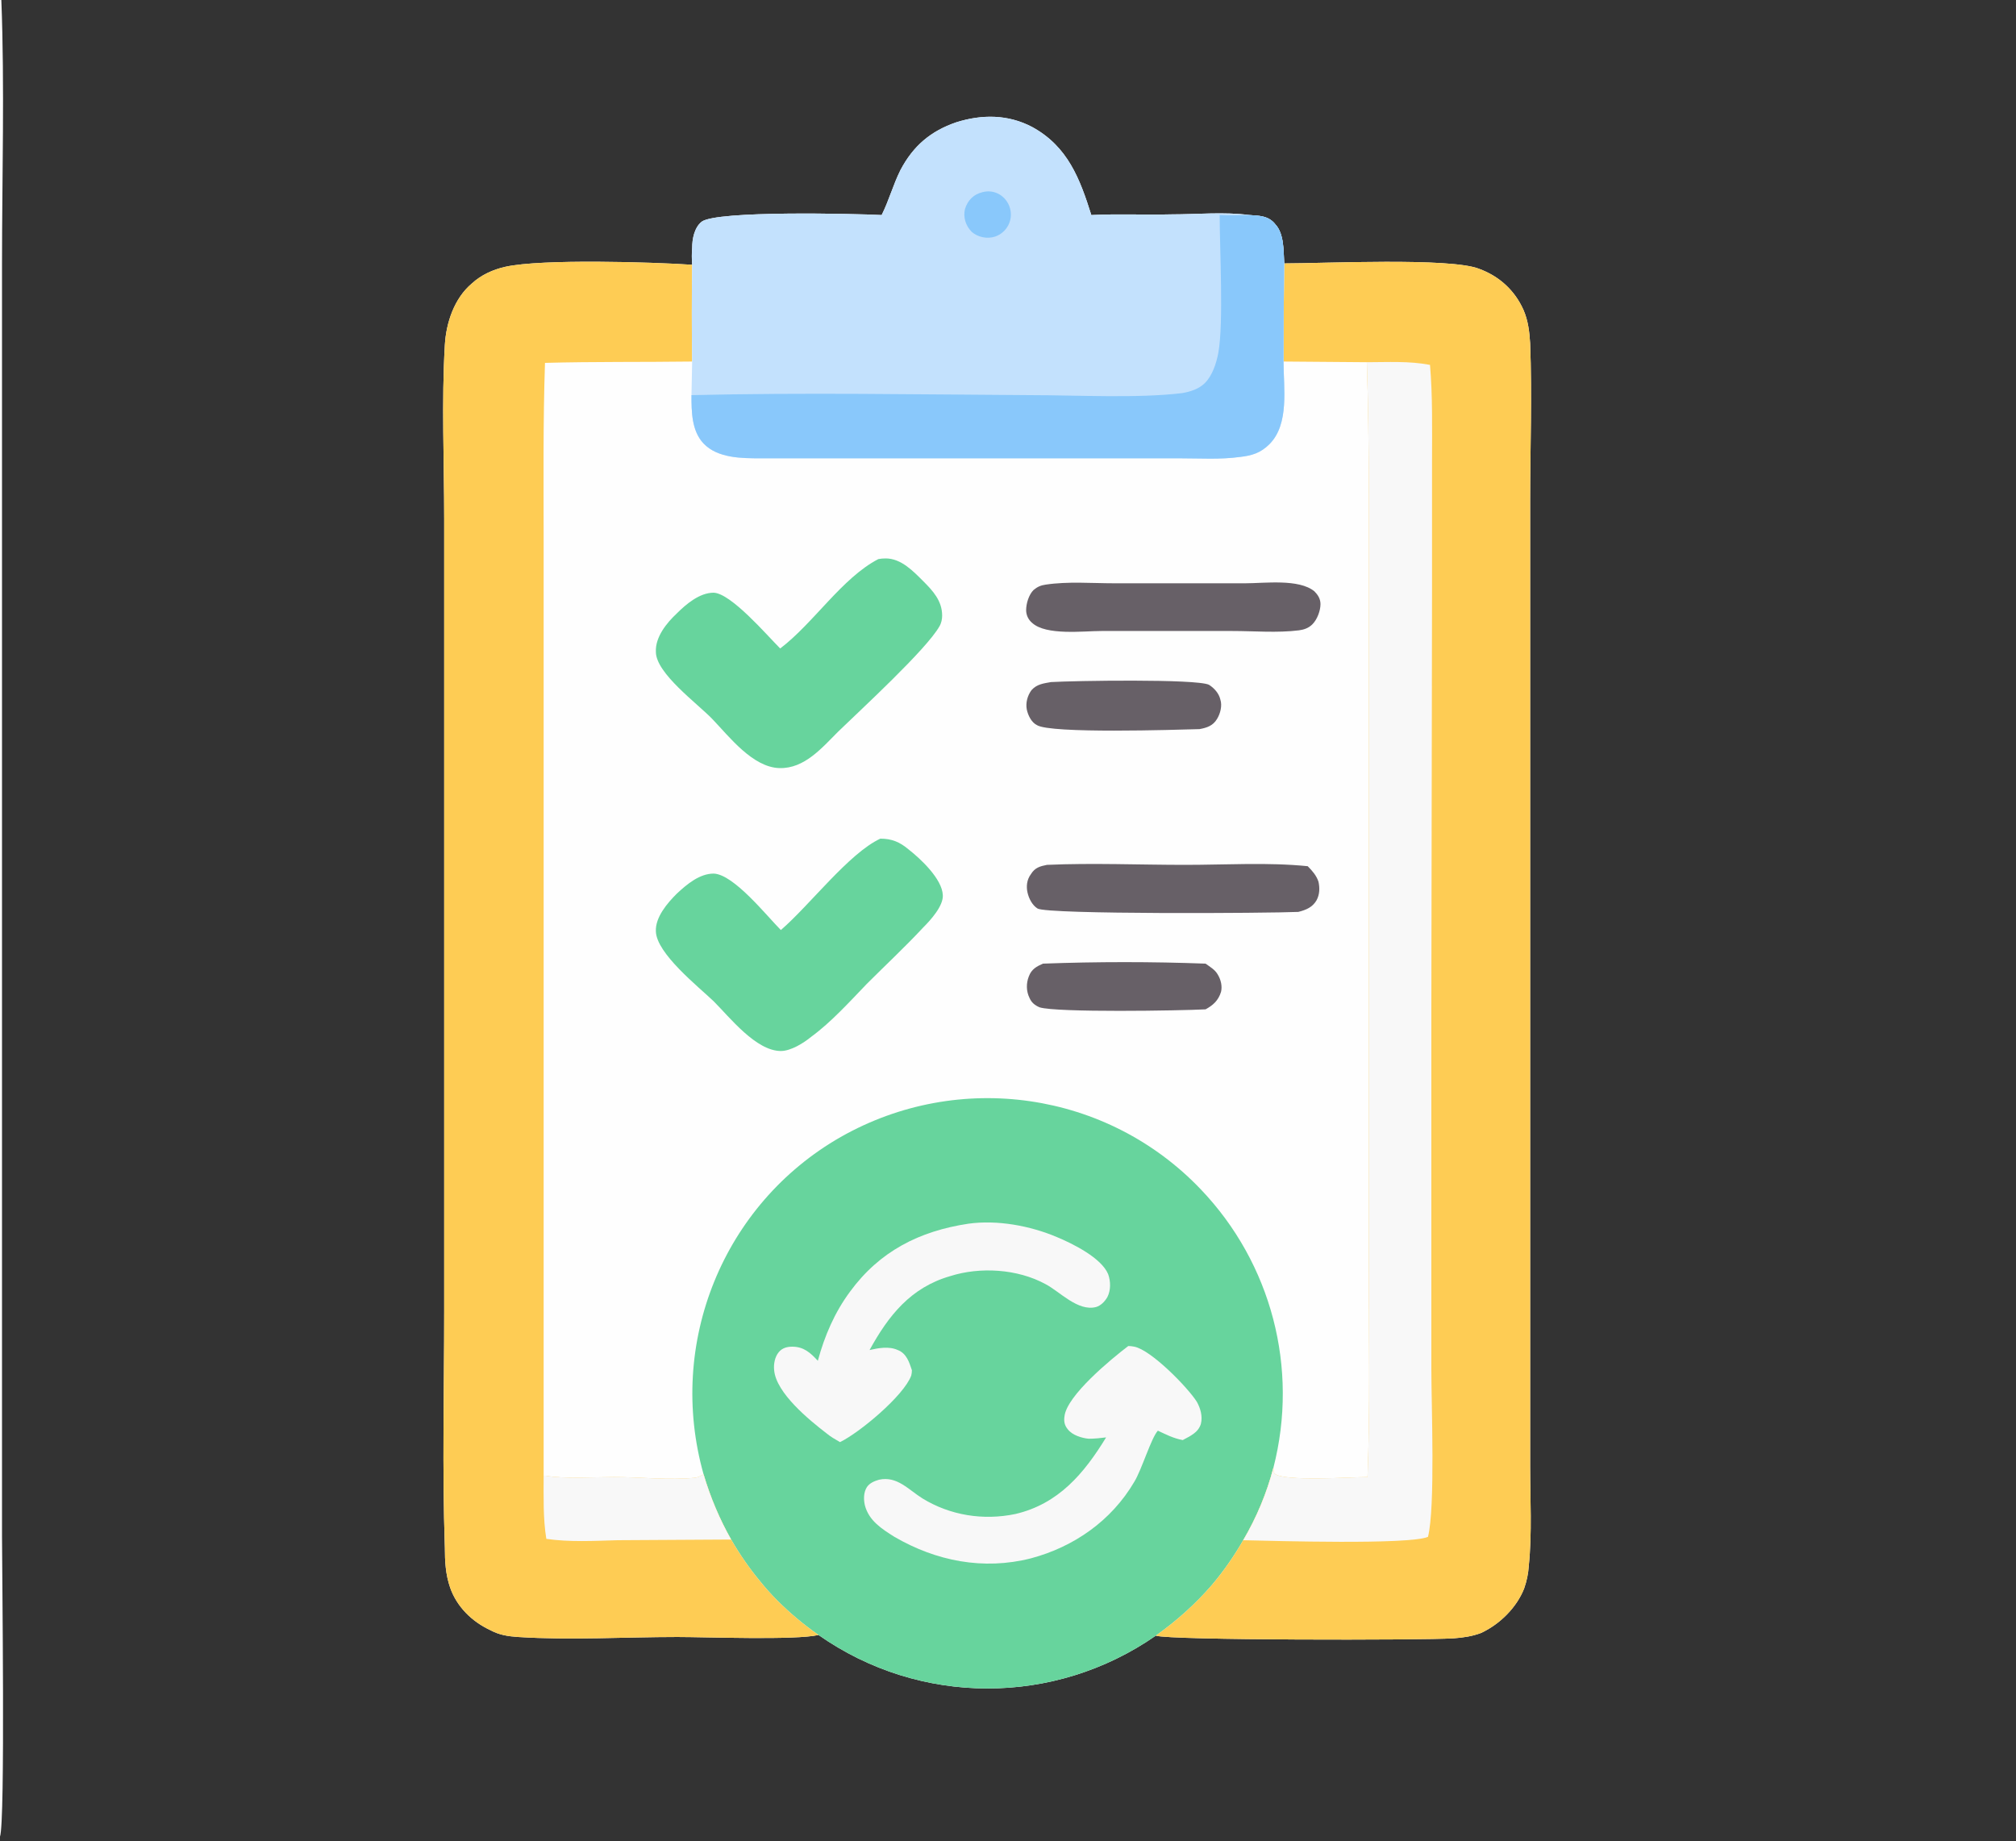 <svg xmlns="http://www.w3.org/2000/svg" viewBox="0 0 300 274" width="300" height="274"><rect x="0" y="0" width="300" height="274" fill="#333333" stroke="none"/><defs><clipPath clipPathUnits="userSpaceOnUse" id="cp1"><path d="m0 0h300v273.56h-300z"></path></clipPath></defs><style>.a{fill:#fefefe}.b{fill:#67d49d}.c{fill:#f8f8f8}.d{fill:#fecc54}.e{fill:#c3e1fd}.f{fill:#89c8fb}.g{fill:#676067}</style><g clip-path="url(#cp1)"><path class="a" d="m0 0h0.2c0.5 13 0.1 26.2 0.1 39.3v75.2 114.1c0 4.9 0.5 42.6-0.3 44.7z"></path><path class="a" d="m131.2 32c1.1-2.2 1.7-4.5 2.8-6.7 1.9-3.6 4.5-5.8 8.3-7.1 3.8-1.2 7.7-1.2 11.3 0.7 5.3 2.9 7.1 7.7 8.8 13.1 4-0.2 8 0 11.9-0.1 3.8 0 7.9-0.4 11.6 0.1 1.5 0.1 2.9 0.1 3.9 1.4 1.3 1.4 1.2 4 1.3 5.8 5.8 0 24.7-0.9 29 0.8 3 1.1 5.3 3.2 6.6 6.1 0.7 1.6 0.9 3.3 1 5 0.3 7.8 0 15.7 0 23.5v51.8 65.1 26.6c0 4.9 0.3 10-0.2 14.9q-0.1 1.7-0.7 3.4c-1.1 2.8-3.6 5.3-6.4 6.6-1.3 0.5-2.7 0.7-4.1 0.8-4.9 0.3-42.3 0.3-44.3-0.4-15.1 10.5-35.1 10.5-50.2-0.1-3.4 0.8-16.7 0.3-21 0.3-7.8 0-15.9 0.5-23.7 0-1.5-0.1-2.8-0.3-4.1-1-2.8-1.3-5-3.5-6-6.3-0.7-2-0.8-4-0.8-6-0.4-11.6-0.1-23.4-0.1-35.1v-68-50c0-8.6-0.4-17.4 0.1-25.9 0.2-3.3 1.4-6.9 4-9.1 1.4-1.3 3.2-2.1 5-2.5 5.4-1.2 21.9-0.7 27.8-0.3q-0.1-1.3 0-2.5c0-1.3 0.3-3 1.4-3.9 2.2-1.7 22.9-1.2 26.8-1z"></path><path class="b" d="m104.7 219.4c-5.5-19.5 2.9-40.2 20.4-50.2 17.6-10 39.7-6.8 53.6 7.8 10.5 11 14.6 26.6 10.8 41.4-1 3.8-2.5 7.4-4.5 10.8q-2 3.5-4.6 6.6c-2.5 2.9-5.3 5.4-8.4 7.6-15.1 10.5-35.1 10.5-50.2-0.1q-3.3-2.3-6.1-5.1-1.4-1.4-2.6-2.9-2.4-2.9-4.3-6.2c-1.7-3-3.1-6.3-4.1-9.7z"></path><path class="c" d="m144.1 182.1c4.3-0.6 9.2 0.3 13.2 2 2.4 1 6.6 3.1 7.6 5.5 0.4 1.1 0.4 2.4-0.1 3.4-0.4 0.7-1 1.3-1.7 1.5-2.7 0.7-5.4-2.3-7.5-3.4-4.2-2.3-9.8-2.6-14.2-1.2-5.9 1.7-9.2 5.9-12 11 1.3-0.3 2.9-0.6 4.2 0 1.3 0.5 1.7 1.8 2.1 3q0 0.4-0.1 0.8c-1.1 3-7.7 8.5-10.6 9.9-0.7-0.4-1.4-0.8-2-1.3-2.6-2-7.5-6-7.8-9.4-0.1-0.9 0.1-2 0.7-2.7 0.5-0.6 1.2-0.8 2-0.8 1.7 0 2.7 0.9 3.8 2.1 1-3.7 2.5-7.2 4.8-10.3 4.4-6 10.3-9 17.6-10.1z"></path><path class="c" d="m167.9 200.3q0.4 0 0.9 0.1c2.5 0.5 7.9 6 9.3 8.2 0.5 0.9 0.9 2.1 0.6 3.3-0.4 1.3-1.6 1.8-2.7 2.4-1.5-0.3-2.4-0.8-3.7-1.4-1 1.1-2.4 5.8-3.5 7.6-3.4 5.8-9 9.7-15.4 11.4-7.1 1.8-14.1 0.4-20.3-3.2-1.9-1.2-3.8-2.4-4.4-4.7-0.2-0.9-0.2-1.9 0.3-2.7 0.4-0.6 1.1-0.9 1.8-1.1 2.7-0.6 4.4 1.5 6.5 2.8 4.1 2.5 9 3.3 13.8 2.3 6.4-1.5 10.2-6 13.5-11.4-0.8 0.1-1.7 0.2-2.6 0.2-1-0.1-2.4-0.5-3.1-1.4-0.5-0.6-0.6-1.2-0.5-1.9 0.3-3.1 7-8.6 9.5-10.5z"></path><path class="d" d="m191.1 39.2c5.8 0 24.7-0.9 29 0.8 3 1.1 5.3 3.2 6.6 6.1 0.7 1.6 0.9 3.3 1 5 0.3 7.8 0 15.7 0 23.5v51.8 65.1 26.6c0 4.9 0.3 10-0.2 14.9q-0.1 1.7-0.7 3.4c-1.1 2.8-3.6 5.3-6.4 6.6-1.3 0.5-2.7 0.7-4.1 0.8-4.9 0.3-42.3 0.3-44.3-0.4 3.1-2.2 5.9-4.7 8.4-7.6q2.6-3.1 4.6-6.6c2-3.4 3.5-7 4.5-10.8 0 0.3 0 0.7 0.2 0.9 1.3 1.2 11.5 0.5 13.8 0.5 0.4-10.2 0.2-20.4 0.2-30.5v-48.6-49.7c0-12.4 0.1-24.7-0.3-37.1l-12.4-0.1q0-7.3 0.1-14.6z"></path><path class="c" d="m203.4 53.9c3.1 0 6.3-0.2 9.4 0.4 0.4 4.7 0.3 9.4 0.3 14.1v19.6l-0.1 62.2v53.6c0 5.4 0.6 20.5-0.5 24.9-2.8 1.2-22.9 0.6-27.5 0.5 2-3.4 3.5-7 4.5-10.8 0 0.3 0 0.7 0.2 0.9 1.3 1.2 11.5 0.5 13.8 0.5 0.4-10.2 0.2-20.4 0.2-30.5v-48.6-49.7c0-12.4 0.1-24.7-0.3-37.1z"></path><path class="d" d="m67 236.3c-0.7-2-0.8-4-0.8-6-0.4-11.6-0.1-23.4-0.1-35.1v-68-50c0-8.6-0.4-17.4 0.1-25.9 0.2-3.3 1.4-6.9 4-9.1 1.4-1.3 3.2-2.1 5-2.5 5.4-1.2 21.9-0.7 27.8-0.3q-0.1 7.2 0 14.4c-7.3 0.1-14.6 0-21.9 0.2-0.3 8.9-0.2 17.7-0.2 26.6v36.6 102.4q0.1 0 0.3 0c2.7 0.5 7.2 0.2 10.2 0.2 3.9 0 8.2 0.5 12.1 0.1 0.5-0.1 0.8-0.3 1.2-0.5 1 3.4 2.4 6.7 4.1 9.7q1.9 3.3 4.3 6.2 1.2 1.5 2.6 2.9 2.8 2.8 6.1 5.1c-3.4 0.8-16.7 0.3-21 0.3-7.8 0-15.9 0.5-23.7 0-1.5-0.1-2.8-0.3-4.1-1-2.8-1.3-5-3.5-6-6.3z"></path><path class="c" d="m104.7 219.4c1 3.4 2.4 6.7 4.1 9.7l-16.9 0.1c-3.5 0.1-7.2 0.3-10.6-0.2-0.5-3-0.4-6.3-0.4-9.4q0.1 0 0.3 0c2.7 0.5 7.2 0.2 10.2 0.2 3.9 0 8.2 0.5 12.1 0.1 0.5-0.1 0.8-0.3 1.2-0.5z"></path><path class="e" d="m131.2 32c1.1-2.2 1.7-4.5 2.8-6.7 1.9-3.6 4.5-5.8 8.3-7.1 3.8-1.2 7.7-1.2 11.3 0.7 5.3 2.9 7.1 7.7 8.8 13.1 4-0.2 8 0 11.9-0.1 3.8 0 7.9-0.4 11.6 0.1 1.5 0.1 2.9 0.1 3.9 1.4 1.3 1.4 1.2 4 1.3 5.8q-0.1 7.3-0.1 14.6c0 3.9 0.9 9.3-2.1 12.3-1.3 1.3-2.6 1.7-4.4 1.9-2.9 0.4-5.9 0.2-8.9 0.2h-15.4-47c-2.8 0-6.4 0-8.5-2.2-1.8-1.9-1.8-4.8-1.8-7.2l0.1-5q-0.1-7.2 0-14.4-0.1-1.3 0-2.5c0-1.3 0.3-3 1.4-3.9 2.2-1.7 22.9-1.2 26.8-1z"></path><path class="f" d="m185.9 32c1.5 0.1 2.9 0.1 3.9 1.4 1.3 1.4 1.2 4 1.3 5.8q-0.1 7.3-0.1 14.6c0 3.9 0.9 9.3-2.1 12.3-1.3 1.3-2.6 1.7-4.4 1.9-2.9 0.4-5.9 0.2-8.9 0.2h-15.4-47c-2.8 0-6.4 0-8.5-2.2-1.8-1.9-1.8-4.8-1.8-7.2 16.8-0.4 33.6-0.1 50.4 0 6.9 0 16 0.5 22.6-0.3 1.2-0.2 2.5-0.6 3.4-1.5 1.1-1.1 1.7-2.9 2-4.5 0.8-4.4 0.2-15.4 0.2-20.5 1.5 0.1 2.9 0 4.4 0z"></path><path class="f" d="m146.2 28.6c1.8-0.5 3.6 0.6 4.1 2.4 0.5 1.8-0.5 3.6-2.2 4.2-1.2 0.4-2.6 0.1-3.5-0.7-0.9-0.9-1.3-2.2-1-3.4 0.4-1.3 1.3-2.2 2.6-2.5z"></path><path class="b" d="m130.7 83.2q0.5-0.1 1.1-0.1c2.3 0 4.1 1.9 5.6 3.4 1.4 1.4 2.8 2.9 2.8 5.1 0 0.5-0.1 1.1-0.4 1.6-1.9 3.4-11.7 12.4-15.1 15.7-2.4 2.4-5 5.5-8.7 5.4-4-0.1-7.5-4.7-10-7.3-2.2-2.3-8.4-6.8-8.4-10-0.1-2.2 1.6-4.3 3.1-5.7 1.4-1.4 3.4-3.1 5.5-3.1 2.6 0.1 7.9 6.3 9.9 8.3 5-3.8 9.2-10.5 14.6-13.3z"></path><path class="b" d="m131 124.8c1.7 0 2.9 0.5 4.2 1.6 1.8 1.4 5 4.4 5.1 6.8 0.1 1.6-1.8 3.7-2.9 4.8-2.7 2.9-5.6 5.6-8.4 8.4-2.6 2.7-5.3 5.7-8.3 7.9-1.1 0.9-3 2.1-4.5 2.1-3.7 0-7.6-5-10-7.4-2.3-2.2-8.5-7.1-8.6-10.4-0.1-2.1 1.7-4.2 3.1-5.6 1.5-1.4 3.4-3 5.5-3 3 0.1 7.9 6.3 10 8.4 4.3-3.7 10.1-11.4 14.8-13.6z"></path><path class="g" d="m185.3 86.8c2.9 0 8-0.7 10.3 1.2 0.5 0.5 0.9 1.1 0.9 1.9 0 1-0.5 2.3-1.2 3-0.6 0.6-1.3 0.8-2 0.9-3.2 0.4-6.7 0.1-9.9 0.1h-19.5c-2.7 0-8.2 0.7-10.3-1.2-0.6-0.5-0.9-1.2-0.9-1.9 0-1 0.4-2.3 1.1-3 0.6-0.5 1.1-0.7 1.8-0.8 3.3-0.5 6.9-0.2 10.2-0.2z"></path><path class="g" d="m155.8 128.7c6.8-0.3 13.8 0 20.6 0 6 0 12.3-0.4 18.2 0.2 0.7 0.7 1.3 1.4 1.6 2.3 0.2 0.9 0.2 1.9-0.3 2.8-0.6 1-1.5 1.4-2.7 1.7-4.3 0.2-37.2 0.4-38.8-0.5-0.8-0.5-1.3-1.5-1.5-2.4-0.2-0.9-0.1-1.9 0.5-2.7 0.6-1 1.4-1.2 2.4-1.4z"></path><path class="g" d="m156.4 101.5c3.3-0.2 21.6-0.5 23.5 0.4 0.8 0.5 1.5 1.3 1.7 2.2 0.3 0.9 0 2.1-0.5 2.9-0.6 1-1.5 1.3-2.6 1.5-3.6 0.1-22.2 0.7-24.2-0.6-0.8-0.4-1.3-1.4-1.5-2.3-0.2-1 0.1-2.1 0.7-2.9 0.8-0.9 1.8-1 2.9-1.2z"></path><path class="g" d="m155.2 143.4c8-0.3 16.3-0.3 24.2 0 0.7 0.5 1.4 0.9 1.8 1.6 0.5 0.8 0.7 1.8 0.5 2.6-0.4 1.3-1.2 2-2.3 2.6-3.7 0.2-22.2 0.5-24.7-0.3-0.7-0.3-1.2-0.7-1.5-1.4-0.5-1-0.5-2.2-0.1-3.2 0.4-1.1 1.2-1.5 2.1-1.9z"></path></g></svg>
